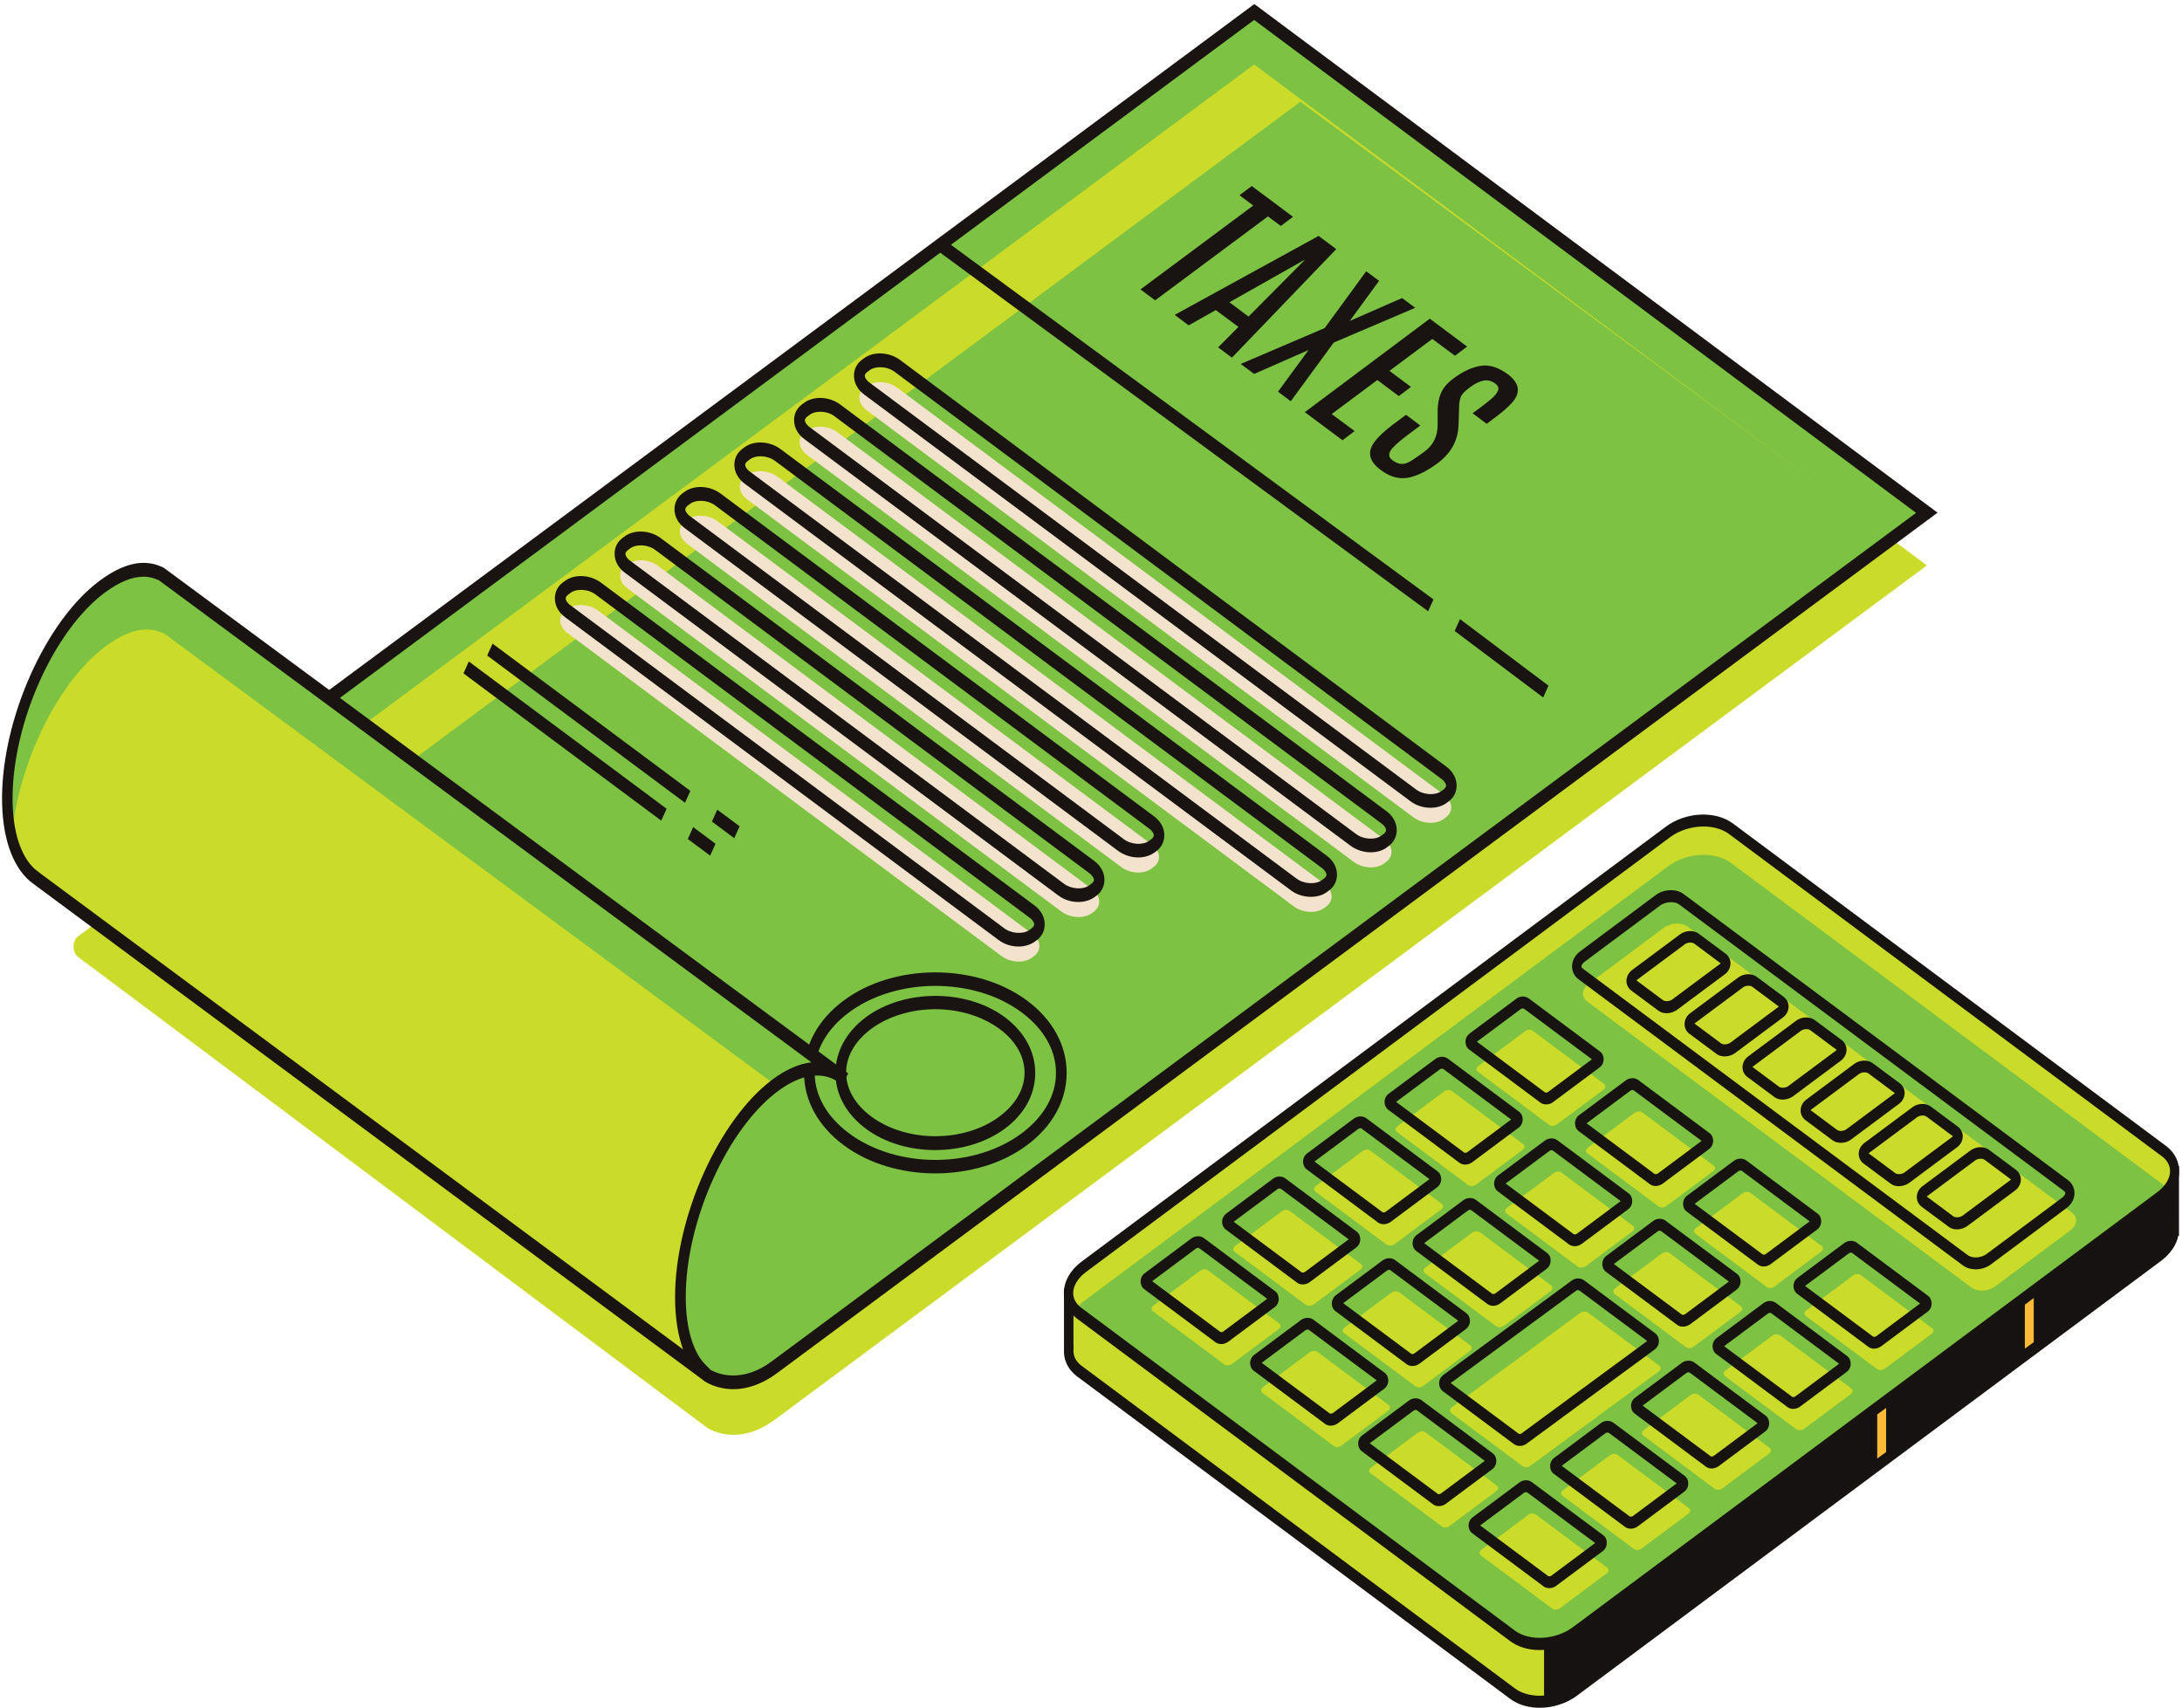 <svg xmlns="http://www.w3.org/2000/svg" width="488" height="382" viewBox="0 0 488 382" fill="none"><path d="M486.333 262.267L474.831 263.592L387.09 198.232C383.51 195.539 377.212 195.881 373.068 199.002L251.815 289.283L249.329 289.582H239.02V301.85C238.92 303.645 239.683 305.441 241.406 306.723L338.263 378.837C341.843 381.53 348.141 381.188 352.285 378.067L482.919 280.819C485.073 279.194 486.201 277.185 486.333 275.219V262.267Z" fill="#CBDB2A"></path><path d="M344.362 381.957C341.909 381.957 339.556 381.315 337.733 379.947L240.876 307.834C239.119 306.509 238.092 304.713 237.959 302.662V302.533C237.959 302.362 237.959 302.234 237.959 302.063V301.807V288.213H249.295L251.45 287.957L372.505 197.804C377.013 194.47 383.609 194.128 387.553 197.035L475.03 262.181L487.327 260.77V276.415H487.162C486.731 278.51 485.405 280.391 483.416 281.93L352.782 379.178C350.362 381.016 347.279 381.957 344.362 381.957ZM240.047 300.994L240.114 301.037L240.08 301.935C239.981 303.688 241.042 304.842 241.97 305.526L338.827 377.639C342.075 380.076 348.009 379.734 351.821 376.87L482.455 279.621C484.211 278.339 485.239 276.672 485.338 275.09V274.876V263.677L474.632 264.916L386.592 199.386C383.344 196.949 377.41 197.291 373.598 200.155L252.146 290.607L249.428 290.906H240.08V300.994H240.047Z" fill="#171311"></path><path d="M338.263 365.884L241.407 293.771C237.827 291.078 238.258 286.418 242.401 283.34L373.035 186.092C377.179 183.014 383.477 182.672 387.057 185.323L483.913 257.436C487.493 260.129 487.062 264.788 482.919 267.866L352.285 365.115C348.142 368.235 341.843 368.534 338.263 365.884Z" fill="#CBDB2A"></path><path d="M373.068 193.743L242.434 290.992C241.771 291.462 241.274 292.018 240.776 292.573C240.975 292.787 241.174 293.001 241.406 293.172L338.263 365.285C341.843 367.979 348.141 367.637 352.285 364.516L482.919 267.268C483.582 266.797 484.079 266.242 484.576 265.686C484.377 265.472 484.178 265.258 483.946 265.087L387.089 192.974C383.476 190.324 377.211 190.666 373.068 193.743Z" fill="#7DC243"></path><path d="M344.362 369.047C341.909 369.047 339.556 368.406 337.733 367.038L240.876 294.925C238.987 293.514 237.926 291.505 237.926 289.24C237.926 286.632 239.351 284.067 241.87 282.186L372.505 184.938C377.013 181.561 383.609 181.262 387.553 184.168L484.41 256.282C486.3 257.693 487.361 259.702 487.361 261.967C487.361 264.575 485.935 267.139 483.416 269.02L352.782 366.269C350.362 368.107 347.279 369.047 344.362 369.047ZM380.99 184.852C378.405 184.852 375.654 185.665 373.565 187.203L242.931 284.452C241.075 285.82 240.014 287.572 240.014 289.197C240.014 290.821 241.042 291.933 241.937 292.574L338.794 364.687C342.042 367.124 347.975 366.782 351.787 363.918L482.422 266.669C484.278 265.301 485.338 263.549 485.338 261.924C485.338 260.3 484.311 259.189 483.416 258.547L386.559 186.434C385.101 185.408 383.112 184.852 380.99 184.852Z" fill="#171311"></path><path d="M440.954 288L354.937 223.965C353.578 222.94 353.743 221.187 355.301 220.033L372.107 207.508C373.665 206.354 376.019 206.226 377.378 207.209L463.395 271.243C464.754 272.269 464.589 274.022 463.031 275.176L446.225 287.701C444.667 288.855 442.313 288.983 440.954 288Z" fill="#CBDB2A"></path><path d="M441.849 283.897C440.822 283.897 439.794 283.598 439.032 283.042L353.014 219.007C352.119 218.324 351.589 217.298 351.589 216.143C351.589 214.861 352.252 213.621 353.412 212.767L370.218 200.242C372.074 198.831 374.858 198.703 376.516 199.943L462.534 263.977C463.429 264.661 463.959 265.687 463.959 266.841C463.959 268.123 463.296 269.363 462.136 270.218L445.33 282.743C444.336 283.512 443.043 283.897 441.849 283.897ZM373.731 201.781C372.87 201.781 371.941 202.037 371.245 202.55L354.44 215.075C353.909 215.459 353.677 215.887 353.677 216.143C353.677 216.314 353.843 216.528 354.075 216.699L440.093 280.734C441.12 281.503 443.109 281.375 444.335 280.434L461.141 267.91C461.672 267.525 461.904 267.097 461.904 266.841C461.904 266.67 461.738 266.456 461.506 266.285L375.488 202.251C375.024 201.909 374.394 201.781 373.731 201.781Z" fill="#171311"></path><path d="M346.451 251.58L330.507 239.696C330.076 239.354 330.109 238.798 330.639 238.414L341.081 230.634C341.578 230.249 342.34 230.206 342.804 230.548L358.748 242.432C359.179 242.774 359.146 243.33 358.616 243.714L348.175 251.494C347.644 251.879 346.882 251.922 346.451 251.58Z" fill="#CBDB2A"></path><path d="M345.788 247.006C345.324 247.006 344.893 246.878 344.528 246.621L328.585 234.738C328.054 234.353 327.756 233.712 327.756 233.028C327.756 232.258 328.087 231.617 328.684 231.147L339.125 223.367C339.954 222.726 341.114 222.726 341.877 223.282L357.821 235.165C358.351 235.55 358.649 236.191 358.649 236.875C358.649 237.645 358.318 238.328 357.721 238.756L347.28 246.536C346.816 246.878 346.285 247.006 345.788 247.006ZM345.523 244.313C345.622 244.398 345.987 244.398 346.219 244.227L356.031 236.918L340.816 225.59C340.717 225.547 340.352 225.505 340.12 225.675L330.308 232.985L345.523 244.313Z" fill="#171311"></path><path d="M370.947 269.832L355.003 257.949C354.572 257.607 354.605 257.051 355.135 256.667L365.577 248.887C366.074 248.502 366.836 248.459 367.301 248.801L383.244 260.685C383.675 261.027 383.642 261.582 383.112 261.967L372.67 269.747C372.14 270.132 371.378 270.174 370.947 269.832Z" fill="#CBDB2A"></path><path d="M370.284 265.259C369.82 265.259 369.389 265.131 369.024 264.875L353.08 252.991C352.55 252.606 352.251 251.965 352.251 251.281C352.251 250.512 352.583 249.828 353.179 249.4L363.621 241.62C364.45 241.022 365.61 240.979 366.372 241.535L382.316 253.418C382.847 253.803 383.145 254.444 383.145 255.128C383.145 255.898 382.813 256.582 382.217 257.009L371.775 264.789C371.311 265.088 370.781 265.259 370.284 265.259ZM370.052 262.566C370.151 262.609 370.516 262.652 370.748 262.481L380.559 255.171L365.345 243.843C365.245 243.758 364.881 243.758 364.649 243.929L354.837 251.238L370.052 262.566Z" fill="#171311"></path><path d="M395.111 287.829L379.168 275.945C378.737 275.603 378.77 275.047 379.3 274.663L389.742 266.883C390.239 266.498 391.001 266.455 391.465 266.797L407.409 278.681C407.84 279.023 407.807 279.579 407.276 279.963L396.835 287.743C396.338 288.128 395.575 288.171 395.111 287.829Z" fill="#CBDB2A"></path><path d="M394.448 283.255C393.984 283.255 393.553 283.127 393.189 282.871L377.245 270.987C376.714 270.602 376.416 269.961 376.416 269.277C376.416 268.508 376.748 267.824 377.344 267.396L387.786 259.617C388.614 259.018 389.774 258.975 390.537 259.531L406.481 271.415C407.011 271.799 407.309 272.441 407.309 273.125C407.309 273.894 406.978 274.578 406.381 275.005L395.94 282.785C395.509 283.084 394.979 283.255 394.448 283.255ZM394.216 280.562C394.316 280.648 394.68 280.648 394.912 280.477L404.724 273.167L389.509 261.839C389.41 261.797 389.045 261.754 388.813 261.925L379.002 269.235L394.216 280.562Z" fill="#171311"></path><path d="M419.806 306.21L403.862 294.327C403.431 293.985 403.464 293.429 403.995 293.045L414.436 285.265C414.934 284.88 415.696 284.837 416.16 285.179L432.104 297.063C432.535 297.405 432.502 297.96 431.971 298.345L421.53 306.125C420.999 306.51 420.237 306.51 419.806 306.21Z" fill="#CBDB2A"></path><path d="M419.144 301.636C418.679 301.636 418.249 301.508 417.884 301.252L401.94 289.368C401.41 288.983 401.111 288.342 401.111 287.658C401.111 286.889 401.443 286.247 402.04 285.777L412.481 277.997C413.31 277.399 414.47 277.356 415.232 277.912L431.176 289.795C431.706 290.18 432.005 290.821 432.005 291.505C432.005 292.275 431.673 292.959 431.077 293.386L420.635 301.166C420.171 301.465 419.641 301.636 419.144 301.636ZM418.912 298.943C419.011 298.986 419.376 299.029 419.608 298.858L429.419 291.548L414.205 280.22C414.105 280.135 413.74 280.135 413.508 280.306L403.697 287.615L418.912 298.943Z" fill="#171311"></path><path d="M328.352 265.045L312.408 253.162C311.977 252.82 312.01 252.264 312.541 251.879L322.982 244.1C323.479 243.715 324.242 243.672 324.706 244.014L340.65 255.898C341.081 256.24 341.047 256.795 340.517 257.18L330.076 264.96C329.579 265.345 328.816 265.387 328.352 265.045Z" fill="#CBDB2A"></path><path d="M327.689 260.471C327.225 260.471 326.794 260.343 326.429 260.086L310.485 248.203C309.955 247.818 309.657 247.177 309.657 246.493C309.657 245.724 309.988 245.04 310.585 244.612L321.026 236.832C321.855 236.234 323.015 236.191 323.778 236.747L339.722 248.63C340.252 249.015 340.55 249.656 340.55 250.34C340.55 251.11 340.219 251.794 339.622 252.221L329.181 260.001C328.75 260.3 328.219 260.471 327.689 260.471ZM327.457 257.778C327.557 257.864 327.921 257.864 328.153 257.693L337.965 250.383L322.75 239.055C322.651 239.012 322.286 238.97 322.054 239.141L312.242 246.45L327.457 257.778Z" fill="#171311"></path><path d="M352.881 283.298L336.938 271.415C336.507 271.073 336.54 270.517 337.07 270.132L347.512 262.353C348.009 261.968 348.771 261.925 349.235 262.267L365.179 274.151C365.61 274.493 365.577 275.048 365.047 275.433L354.605 283.213C354.075 283.555 353.312 283.598 352.881 283.298Z" fill="#CBDB2A"></path><path d="M352.186 278.724C351.721 278.724 351.291 278.596 350.926 278.339L334.982 266.456C334.452 266.071 334.153 265.43 334.153 264.746C334.153 263.977 334.485 263.293 335.082 262.865L345.523 255.085C346.352 254.487 347.512 254.444 348.274 255L364.218 266.883C364.748 267.268 365.047 267.909 365.047 268.593C365.047 269.363 364.715 270.047 364.119 270.474L353.677 278.254C353.246 278.553 352.716 278.724 352.186 278.724ZM351.953 276.031C352.053 276.117 352.418 276.117 352.65 275.946L362.461 268.636L347.247 257.308C347.147 257.223 346.782 257.223 346.55 257.394L336.739 264.703L351.953 276.031Z" fill="#171311"></path><path d="M377.046 301.294L361.102 289.411C360.671 289.069 360.704 288.513 361.235 288.128L371.676 280.349C372.173 279.964 372.936 279.921 373.4 280.263L389.344 292.147C389.775 292.489 389.741 293.044 389.211 293.429L378.77 301.209C378.239 301.551 377.477 301.594 377.046 301.294Z" fill="#CBDB2A"></path><path d="M376.383 296.721C375.919 296.721 375.488 296.593 375.123 296.336L359.179 284.453C358.649 284.068 358.351 283.427 358.351 282.743C358.351 281.973 358.682 281.289 359.279 280.862L369.72 273.082C370.549 272.441 371.709 272.441 372.471 272.997L388.449 284.88C388.979 285.265 389.277 285.906 389.277 286.59C389.277 287.359 388.946 288.001 388.349 288.471L377.908 296.251C377.41 296.55 376.88 296.721 376.383 296.721ZM376.151 294.028C376.25 294.071 376.615 294.113 376.847 293.942L386.659 286.633L371.444 275.305C371.344 275.219 370.98 275.219 370.748 275.39L360.936 282.7L376.151 294.028Z" fill="#171311"></path><path d="M401.741 319.675L385.797 307.792C385.366 307.45 385.399 306.894 385.929 306.509L396.371 298.729C396.868 298.345 397.631 298.302 398.095 298.644L414.039 310.528C414.47 310.87 414.436 311.425 413.906 311.81L403.465 319.59C402.934 319.932 402.172 319.974 401.741 319.675Z" fill="#CBDB2A"></path><path d="M401.044 315.102C400.58 315.102 400.149 314.973 399.785 314.717L383.841 302.833C383.311 302.449 383.012 301.808 383.012 301.124C383.012 300.354 383.344 299.67 383.94 299.243L394.382 291.463C395.21 290.822 396.371 290.822 397.133 291.377L413.077 303.261C413.607 303.646 413.906 304.287 413.906 304.971C413.906 305.74 413.574 306.424 412.978 306.852L402.536 314.632C402.105 314.931 401.575 315.102 401.044 315.102ZM400.812 312.409C400.912 312.494 401.277 312.494 401.509 312.323L411.32 305.014L396.105 293.686C396.006 293.6 395.642 293.6 395.41 293.771L385.598 301.081L400.812 312.409Z" fill="#171311"></path><path d="M310.121 278.382L294.177 266.499C293.746 266.157 293.78 265.601 294.31 265.216L304.751 257.436C305.248 257.052 306.011 257.009 306.475 257.351L322.419 269.235C322.85 269.577 322.817 270.132 322.286 270.517L311.845 278.297C311.314 278.639 310.552 278.682 310.121 278.382Z" fill="#CBDB2A"></path><path d="M309.458 273.808C308.994 273.808 308.563 273.68 308.198 273.423L292.254 261.54C291.724 261.155 291.426 260.514 291.426 259.83C291.426 259.061 291.757 258.377 292.354 257.949L302.796 250.169C303.624 249.571 304.784 249.528 305.547 250.084L321.491 261.967C322.021 262.352 322.319 262.993 322.319 263.677C322.319 264.447 321.988 265.131 321.391 265.558L310.95 273.338C310.486 273.637 309.955 273.808 309.458 273.808ZM309.193 271.115C309.292 271.201 309.657 271.201 309.889 271.03L319.701 263.72L304.486 252.392C304.386 252.307 304.022 252.307 303.79 252.478L293.978 259.787L309.193 271.115Z" fill="#171311"></path><path d="M334.617 296.634L318.673 284.751C318.242 284.409 318.276 283.853 318.806 283.468L329.247 275.688C329.745 275.304 330.507 275.261 330.971 275.603L346.915 287.487C347.346 287.829 347.313 288.384 346.782 288.769L336.341 296.549C335.844 296.891 335.048 296.934 334.617 296.634Z" fill="#CBDB2A"></path><path d="M333.954 292.061C333.49 292.061 333.059 291.933 332.694 291.676L316.751 279.793C316.22 279.408 315.922 278.767 315.922 278.083C315.922 277.314 316.253 276.63 316.85 276.202L327.291 268.422C328.12 267.824 329.28 267.781 330.043 268.337L345.987 280.22C346.517 280.605 346.815 281.246 346.782 281.93C346.782 282.7 346.451 283.384 345.854 283.811L335.413 291.591C334.982 291.89 334.451 292.061 333.954 292.061ZM333.722 289.368C333.821 289.411 334.186 289.454 334.418 289.283L344.23 281.973L329.015 270.645C328.916 270.559 328.551 270.56 328.319 270.731L318.507 278.04L333.722 289.368Z" fill="#171311"></path><path d="M340.485 327.883L324.64 316.085C324.176 315.743 324.176 315.145 324.64 314.803L353.478 293.6C353.942 293.258 354.705 293.258 355.202 293.6L371.047 305.398C371.511 305.74 371.511 306.339 371.047 306.681L342.208 327.883C341.711 328.268 340.949 328.268 340.485 327.883Z" fill="#CBDB2A"></path><path d="M339.921 323.394C339.423 323.394 338.959 323.266 338.562 322.967L322.717 311.169C322.154 310.741 321.855 310.1 321.855 309.373C321.855 308.647 322.187 308.005 322.717 307.578L351.555 286.376C352.351 285.777 353.511 285.777 354.307 286.376L370.151 298.174C370.715 298.601 371.013 299.242 371.013 299.969C371.013 300.696 370.682 301.337 370.151 301.764L341.313 322.967C340.882 323.223 340.418 323.394 339.921 323.394ZM339.589 320.616C339.755 320.744 340.12 320.744 340.252 320.616L368.394 299.926L353.246 288.641C353.08 288.513 352.716 288.513 352.55 288.641L324.441 309.331L339.589 320.616Z" fill="#171311"></path><path d="M383.476 332.969L367.532 321.086C367.101 320.744 367.134 320.188 367.665 319.803L378.106 312.023C378.604 311.639 379.366 311.596 379.83 311.938L395.774 323.822C396.205 324.163 396.172 324.719 395.641 325.104L385.2 332.884C384.67 333.268 383.907 333.311 383.476 332.969Z" fill="#CBDB2A"></path><path d="M382.813 328.438C382.349 328.438 381.918 328.31 381.554 328.053L365.61 316.17C365.08 315.785 364.781 315.144 364.781 314.46C364.781 313.69 365.113 313.006 365.709 312.579L376.151 304.799C376.979 304.201 378.14 304.158 378.902 304.714L394.846 316.597C395.376 316.982 395.675 317.623 395.675 318.307C395.675 319.076 395.343 319.76 394.747 320.188L384.305 327.968C383.841 328.267 383.311 328.438 382.813 328.438ZM382.581 325.702C382.681 325.788 383.046 325.788 383.278 325.617L393.089 318.307L377.875 306.979C377.775 306.894 377.411 306.894 377.179 307.065L367.367 314.374L382.581 325.702Z" fill="#171311"></path><path d="M292.056 291.847L276.112 279.964C275.681 279.622 275.714 279.066 276.244 278.681L286.686 270.901C287.183 270.517 287.945 270.474 288.41 270.816L304.353 282.699C304.784 283.041 304.751 283.597 304.221 283.982L293.779 291.762C293.249 292.104 292.487 292.146 292.056 291.847Z" fill="#CBDB2A"></path><path d="M291.359 287.274C290.895 287.274 290.464 287.145 290.1 286.889L274.156 275.005C273.625 274.621 273.327 273.979 273.327 273.295C273.327 272.526 273.659 271.885 274.255 271.415L284.697 263.635C285.525 262.994 286.686 262.993 287.448 263.549L303.392 275.433C303.922 275.817 304.221 276.459 304.221 277.143C304.221 277.912 303.889 278.596 303.292 279.024L292.851 286.803C292.42 287.103 291.89 287.274 291.359 287.274ZM291.127 284.581C291.227 284.623 291.591 284.666 291.823 284.495L301.635 277.185L286.42 265.858C286.321 265.815 285.956 265.772 285.724 265.943L275.913 273.253L291.127 284.581Z" fill="#171311"></path><path d="M316.552 310.057L300.608 298.174C300.177 297.832 300.21 297.276 300.74 296.891L311.182 289.111C311.679 288.727 312.442 288.684 312.906 289.026L328.85 300.909C329.281 301.251 329.247 301.807 328.717 302.192L318.276 309.972C317.745 310.356 316.983 310.399 316.552 310.057Z" fill="#CBDB2A"></path><path d="M315.889 305.526C315.425 305.526 314.994 305.398 314.629 305.141L298.685 293.258C298.155 292.873 297.856 292.232 297.856 291.548C297.856 290.821 298.188 290.137 298.785 289.667L309.226 281.887C310.055 281.289 311.215 281.246 311.977 281.802L327.921 293.685C328.452 294.07 328.75 294.711 328.75 295.395C328.75 296.164 328.419 296.806 327.822 297.276L317.38 305.056C316.916 305.355 316.386 305.526 315.889 305.526ZM315.624 302.79C315.723 302.876 316.088 302.876 316.32 302.705L326.131 295.395L310.917 284.067C310.817 283.982 310.453 283.982 310.221 284.153L300.409 291.462L315.624 302.79Z" fill="#171311"></path><path d="M365.411 346.435L349.467 334.552C349.036 334.21 349.07 333.654 349.6 333.269L360.041 325.489C360.538 325.105 361.301 325.062 361.765 325.404L377.709 337.287C378.14 337.629 378.107 338.185 377.576 338.57L367.135 346.35C366.605 346.734 365.842 346.777 365.411 346.435Z" fill="#CBDB2A"></path><path d="M364.715 341.904C364.251 341.904 363.82 341.776 363.455 341.519L347.511 329.636C346.981 329.251 346.683 328.61 346.683 327.926C346.683 327.156 347.014 326.472 347.611 326.045L358.052 318.265C358.881 317.667 360.041 317.624 360.803 318.179L376.747 330.063C377.278 330.448 377.576 331.089 377.576 331.773C377.576 332.542 377.245 333.226 376.648 333.654L366.206 341.434C365.775 341.733 365.245 341.904 364.715 341.904ZM364.483 339.168C364.582 339.211 364.947 339.254 365.179 339.083L374.99 331.773L359.776 320.445C359.676 320.402 359.312 320.36 359.08 320.531L349.268 327.84L364.483 339.168Z" fill="#171311"></path><path d="M273.792 305.141L257.848 293.258C257.417 292.916 257.45 292.36 257.98 291.975L268.422 284.195C268.919 283.811 269.681 283.768 270.145 284.11L286.089 295.993C286.52 296.335 286.487 296.891 285.957 297.276L275.515 305.056C274.985 305.44 274.222 305.483 273.792 305.141Z" fill="#CBDB2A"></path><path d="M273.128 300.611C272.664 300.611 272.233 300.483 271.869 300.226L255.925 288.343C255.395 287.958 255.096 287.317 255.096 286.633C255.096 285.863 255.428 285.179 256.024 284.752L266.466 276.972C267.294 276.374 268.455 276.331 269.217 276.887L285.161 288.77C285.691 289.155 285.99 289.796 285.99 290.48C285.99 291.249 285.658 291.933 285.061 292.361L274.62 300.141C274.156 300.44 273.626 300.611 273.128 300.611ZM272.896 297.875C272.996 297.96 273.36 297.961 273.592 297.79L283.404 290.48L268.189 279.152C268.09 279.067 267.725 279.067 267.493 279.238L257.682 286.547L272.896 297.875Z" fill="#171311"></path><path d="M298.288 323.394L282.344 311.51C281.913 311.168 281.946 310.613 282.476 310.228L292.918 302.448C293.415 302.063 294.177 302.021 294.641 302.363L310.585 314.246C311.016 314.588 310.983 315.144 310.453 315.529L300.011 323.309C299.514 323.693 298.719 323.736 298.288 323.394Z" fill="#CBDB2A"></path><path d="M297.625 318.863C297.161 318.863 296.73 318.735 296.365 318.478L280.421 306.595C279.891 306.21 279.593 305.569 279.593 304.885C279.593 304.115 279.924 303.431 280.521 303.004L290.962 295.224C291.791 294.625 292.951 294.583 293.713 295.138L309.657 307.022C310.188 307.407 310.486 308.048 310.486 308.732C310.486 309.501 310.155 310.185 309.558 310.613L299.116 318.393C298.652 318.692 298.122 318.863 297.625 318.863ZM297.393 316.127C297.492 316.17 297.857 316.212 298.089 316.042L307.901 308.732L292.686 297.404C292.586 297.361 292.222 297.319 291.99 297.49L282.178 304.799L297.393 316.127Z" fill="#171311"></path><path d="M322.452 341.39L306.508 329.507C306.077 329.165 306.11 328.609 306.641 328.224L317.082 320.444C317.58 320.06 318.342 320.017 318.806 320.359L334.75 332.242C335.181 332.584 335.148 333.14 334.617 333.525L324.176 341.305C323.679 341.689 322.916 341.732 322.452 341.39Z" fill="#CBDB2A"></path><path d="M321.789 336.86C321.325 336.86 320.894 336.732 320.529 336.475L304.586 324.592C304.055 324.207 303.757 323.566 303.757 322.882C303.757 322.112 304.088 321.428 304.685 321.001L315.126 313.221C315.955 312.623 317.115 312.58 317.878 313.135L333.822 325.019C334.352 325.404 334.65 326.045 334.65 326.729C334.65 327.498 334.319 328.182 333.722 328.61L323.281 336.39C322.85 336.689 322.319 336.86 321.789 336.86ZM321.557 334.124C321.656 334.21 322.021 334.21 322.253 334.039L332.065 326.729L316.85 315.401C316.751 315.316 316.386 315.316 316.154 315.487L306.342 322.796L321.557 334.124Z" fill="#171311"></path><path d="M347.147 359.771L331.203 347.887C330.772 347.546 330.805 346.99 331.336 346.605L341.777 338.825C342.274 338.441 343.037 338.398 343.501 338.74L359.445 350.623C359.876 350.965 359.843 351.521 359.312 351.906L348.871 359.686C348.34 360.07 347.578 360.113 347.147 359.771Z" fill="#CBDB2A"></path><path d="M346.484 355.197C346.02 355.197 345.589 355.069 345.224 354.813L329.28 342.929C328.75 342.544 328.452 341.903 328.452 341.219C328.452 340.45 328.783 339.766 329.38 339.338L339.821 331.559C340.65 330.917 341.81 330.917 342.573 331.473L358.549 343.357C359.08 343.741 359.378 344.34 359.345 345.066C359.345 345.836 359.014 346.52 358.417 346.947L347.975 354.727C347.511 355.069 346.981 355.197 346.484 355.197ZM346.252 352.504C346.351 352.547 346.716 352.59 346.948 352.419L356.76 345.109L341.545 333.781C341.446 333.739 341.081 333.696 340.849 333.867L331.037 341.177L346.252 352.504Z" fill="#171311"></path><path d="M371.411 224.863L365.312 220.332C364.516 219.734 364.616 218.708 365.544 218.024L376.284 210.03C377.178 209.346 378.571 209.261 379.366 209.859L385.465 214.39C386.261 214.989 386.162 216.015 385.233 216.699L374.493 224.692C373.598 225.376 372.206 225.462 371.411 224.863Z" fill="#CBDB2A"></path><path d="M372.77 226.616C372.074 226.616 371.444 226.445 370.914 226.06L364.815 221.529C364.152 221.016 363.754 220.247 363.754 219.392C363.754 218.452 364.218 217.554 365.014 216.955L375.753 208.962C376.98 208.064 378.77 207.979 379.864 208.791L385.963 213.322C386.626 213.835 387.023 214.604 387.023 215.459C387.023 216.4 386.559 217.297 385.764 217.896L375.024 225.889C374.361 226.36 373.533 226.616 372.77 226.616ZM365.975 219.264L371.941 223.709C372.372 224.009 373.334 224.009 373.997 223.538L384.736 215.545C384.769 215.502 384.803 215.502 384.836 215.459L378.869 211.014C378.438 210.714 377.477 210.714 376.814 211.185L366.074 219.178C366.041 219.221 366.008 219.264 365.975 219.264Z" fill="#171311"></path><path d="M384.405 234.566L378.305 230.035C377.51 229.437 377.609 228.411 378.537 227.727L389.277 219.733C390.172 219.049 391.564 218.964 392.36 219.562L398.459 224.093C399.255 224.692 399.155 225.718 398.227 226.402L387.487 234.395C386.559 235.079 385.2 235.122 384.405 234.566Z" fill="#CBDB2A"></path><path d="M385.764 236.277C385.067 236.277 384.405 236.106 383.907 235.722L377.808 231.19C377.145 230.677 376.748 229.908 376.748 229.053C376.748 228.113 377.212 227.215 378.007 226.616L388.747 218.623C389.973 217.725 391.763 217.64 392.857 218.452L398.956 222.983C399.619 223.496 400.017 224.265 400.017 225.12C400.017 226.061 399.553 226.958 398.757 227.557L388.018 235.551C387.355 236.021 386.526 236.277 385.764 236.277ZM378.968 228.925L384.935 233.37C385.366 233.67 386.327 233.67 386.99 233.199L397.73 225.206C397.763 225.163 397.796 225.163 397.829 225.12L391.863 220.675C391.432 220.375 390.471 220.375 389.808 220.846L379.068 228.839C379.001 228.882 378.968 228.925 378.968 228.925Z" fill="#171311"></path><path d="M397.398 244.228L391.299 239.696C390.503 239.098 390.603 238.072 391.531 237.388L402.271 229.394C403.166 228.711 404.558 228.625 405.354 229.223L411.453 233.755C412.248 234.353 412.149 235.379 411.221 236.063L400.481 244.057C399.553 244.74 398.194 244.826 397.398 244.228Z" fill="#CBDB2A"></path><path d="M398.724 245.937C398.028 245.937 397.398 245.766 396.868 245.382L390.769 240.85C390.106 240.338 389.708 239.568 389.708 238.713C389.708 237.773 390.172 236.875 390.968 236.277L401.707 228.283C402.934 227.385 404.691 227.3 405.818 228.112L411.917 232.643C412.58 233.156 412.978 233.926 412.978 234.781C412.978 235.721 412.514 236.619 411.718 237.217L400.978 245.211C400.315 245.681 399.52 245.937 398.724 245.937ZM397.896 243.073C398.326 243.373 399.288 243.373 399.951 242.902L410.69 234.909C410.724 234.866 410.757 234.866 410.79 234.823L404.823 230.378C404.392 230.078 403.431 230.078 402.768 230.549L392.028 238.542C391.995 238.585 391.962 238.585 391.929 238.628L397.896 243.073Z" fill="#171311"></path><path d="M410.392 253.889L404.293 249.358C403.498 248.759 403.597 247.733 404.525 247.049L415.265 239.056C416.16 238.372 417.552 238.286 418.348 238.885L424.447 243.416C425.242 244.014 425.143 245.04 424.215 245.724L413.475 253.718C412.547 254.402 411.155 254.487 410.392 253.889Z" fill="#CBDB2A"></path><path d="M411.718 255.599C411.022 255.599 410.392 255.428 409.862 255.043L403.763 250.512C403.1 249.999 402.702 249.229 402.702 248.374C402.702 247.434 403.166 246.536 403.962 245.938L414.702 237.944C415.928 237.047 417.718 236.961 418.812 237.773L424.911 242.304C425.574 242.817 425.972 243.587 425.972 244.442C425.972 245.382 425.508 246.28 424.712 246.878L413.972 254.872C413.309 255.385 412.514 255.599 411.718 255.599ZM410.89 252.734C411.321 253.034 412.282 253.034 412.945 252.564L423.685 244.57C423.718 244.527 423.751 244.527 423.784 244.484L417.817 240.039C417.386 239.739 416.425 239.74 415.762 240.21L405.023 248.203C404.989 248.246 404.956 248.246 404.923 248.289L410.89 252.734Z" fill="#171311"></path><path d="M423.353 263.549L417.254 259.018C416.458 258.419 416.558 257.393 417.486 256.709L428.225 248.716C429.12 248.032 430.513 247.946 431.308 248.545L437.407 253.076C438.203 253.674 438.103 254.7 437.175 255.384L426.436 263.378C425.541 264.062 424.148 264.147 423.353 263.549Z" fill="#CBDB2A"></path><path d="M424.712 265.302C424.016 265.302 423.386 265.131 422.856 264.746L416.756 260.215C416.093 259.702 415.696 258.933 415.696 258.078C415.696 257.137 416.16 256.24 416.955 255.641L427.695 247.647C428.922 246.707 430.712 246.664 431.805 247.477L437.904 252.008C438.567 252.521 438.965 253.29 438.965 254.145C438.965 255.085 438.501 255.983 437.706 256.582L426.966 264.575C426.303 265.045 425.474 265.302 424.712 265.302ZM423.883 262.395C424.314 262.694 425.308 262.694 425.938 262.224L436.678 254.23C436.711 254.188 436.744 254.188 436.778 254.145L430.811 249.699C430.38 249.4 429.419 249.4 428.756 249.87L418.016 257.864C417.983 257.907 417.95 257.907 417.917 257.949L423.883 262.395Z" fill="#171311"></path><path d="M436.346 273.21L430.247 268.679C429.452 268.08 429.551 267.054 430.479 266.37L441.219 258.377C442.114 257.693 443.506 257.607 444.302 258.206L450.401 262.737C451.197 263.335 451.097 264.361 450.169 265.045L439.429 273.039C438.534 273.723 437.142 273.808 436.346 273.21Z" fill="#CBDB2A"></path><path d="M437.706 274.963C437.01 274.963 436.38 274.792 435.85 274.407L429.751 269.876C429.088 269.363 428.69 268.594 428.69 267.739C428.69 266.798 429.154 265.9 429.95 265.302L440.689 257.308C441.916 256.411 443.673 256.325 444.8 257.137L450.899 261.669C451.562 262.182 451.96 262.951 451.96 263.806C451.96 264.746 451.495 265.644 450.7 266.242L439.96 274.236C439.297 274.706 438.468 274.963 437.706 274.963ZM436.877 272.056C437.308 272.355 438.269 272.355 438.932 271.885L449.672 263.891C449.705 263.849 449.739 263.849 449.772 263.806L443.805 259.36C443.374 259.061 442.413 259.061 441.75 259.531L431.01 267.525C430.977 267.568 430.944 267.568 430.911 267.61L436.877 272.056Z" fill="#171311"></path><path d="M345.324 367.68V380.632L352.285 378.067L485.306 279.109L486.3 275.219L486.963 264.361L353.644 364.26L348.373 367.081L345.324 367.68Z" fill="#161211"></path><path d="M421.828 314.888L419.839 316.341V326.216L421.828 324.762V314.888Z" fill="#FCBB37"></path><path d="M454.843 290.309L452.854 291.805V301.636L454.843 300.183V290.309Z" fill="#FCBB37"></path><path d="M280.487 2.666L22.799 193.743L143.19 283.383L144.218 293.343L158.107 307.535C158.107 307.535 164.67 312.151 173.255 305.782L430.944 114.705L280.487 2.666Z" fill="#7DC243"></path><path d="M280.487 14.422L17.495 209.389C16.103 210.415 16.103 213.023 17.495 214.049L158.107 319.291C158.107 319.291 164.67 323.907 173.255 317.538L430.944 126.461L280.487 14.422Z" fill="#CBDB2A"></path><path d="M143.191 283.256L144.218 293.216L158.107 307.407C158.107 307.407 164.67 312.024 173.256 305.655L423.055 120.434L290.83 22.758L41.03 207.979L143.191 283.256Z" fill="#7DC243"></path><path d="M164.04 310.699C160.195 310.699 157.709 309.032 157.543 308.903L143.124 294.156L142.096 284.324L20.445 193.744L280.52 0.914L281.117 1.342L433.33 114.663L173.852 307.065C170.106 309.844 166.725 310.699 164.04 310.699ZM145.345 292.531L158.836 306.339C158.902 306.339 164.803 310.271 172.625 304.458L428.524 114.706L280.487 4.462L25.185 193.787L144.284 282.443L145.345 292.531Z" fill="#191411"></path><path d="M310.022 192.761L309.558 193.103C307.801 194.428 304.718 194.257 302.696 192.718L180.515 101.753C178.493 100.257 178.261 97.949 180.018 96.666L180.482 96.324C182.238 94.999 185.321 95.17 187.343 96.709L309.525 187.674C311.547 189.17 311.779 191.436 310.022 192.761Z" fill="#F4E3CC"></path><path d="M306.541 190.624C304.983 190.624 303.359 190.111 302.066 189.17L179.885 98.205C178.426 97.137 177.598 95.598 177.598 93.974C177.598 92.52 178.227 91.28 179.388 90.425L179.852 90.084C181.973 88.502 185.52 88.673 187.906 90.468L310.088 181.433C311.546 182.502 312.375 184.041 312.375 185.665C312.375 187.076 311.745 188.358 310.585 189.213L310.121 189.555C309.16 190.282 307.867 190.624 306.541 190.624ZM183.432 92.093C182.537 92.093 181.675 92.306 181.078 92.777L180.614 93.118C180.448 93.247 180.017 93.589 180.017 94.016C180.017 94.358 180.316 94.999 181.111 95.555L303.26 186.52C304.884 187.76 307.536 187.93 308.928 186.905L309.392 186.563C309.558 186.434 309.989 186.092 309.989 185.665C309.989 185.323 309.69 184.682 308.895 184.126L186.713 93.161C185.818 92.435 184.592 92.093 183.432 92.093Z" fill="#191411"></path><path d="M323.38 182.801L322.916 183.143C321.159 184.468 318.077 184.297 316.055 182.758L193.873 91.793C191.851 90.297 191.619 87.989 193.376 86.706L193.84 86.364C195.597 85.039 198.68 85.21 200.702 86.749L322.883 177.714C324.905 179.21 325.137 181.476 323.38 182.801Z" fill="#F4E3CC"></path><path d="M319.933 180.664C318.375 180.664 316.751 180.193 315.458 179.21L193.276 88.246C191.818 87.177 190.989 85.638 190.989 84.013C190.989 82.603 191.619 81.32 192.779 80.466L193.243 80.124C195.365 78.542 198.878 78.713 201.298 80.508L323.48 171.473C324.938 172.542 325.767 174.081 325.767 175.705C325.767 177.116 325.137 178.398 323.977 179.253L323.513 179.595C322.519 180.322 321.259 180.664 319.933 180.664ZM196.823 82.133C195.928 82.133 195.066 82.346 194.47 82.817L194.006 83.159C193.84 83.287 193.409 83.629 193.409 84.056C193.409 84.398 193.707 85.04 194.503 85.595L316.685 176.56C318.309 177.8 320.961 177.971 322.353 176.945L322.817 176.603C322.983 176.474 323.413 176.132 323.413 175.705C323.413 175.363 323.115 174.722 322.32 174.166L200.138 83.201C199.21 82.475 197.983 82.133 196.823 82.133Z" fill="#191411"></path><path d="M244.655 203.875L244.191 204.217C242.434 205.542 239.352 205.371 237.33 203.832L140.373 131.633C138.351 130.137 138.119 127.829 139.876 126.546L140.34 126.204C142.097 124.879 145.18 125.05 147.202 126.589L244.158 198.788C246.18 200.241 246.412 202.55 244.655 203.875Z" fill="#F4E3CC"></path><path d="M241.175 201.738C239.617 201.738 237.992 201.268 236.7 200.284L139.743 128.085C138.285 127.017 137.456 125.478 137.456 123.853C137.456 122.4 138.086 121.16 139.246 120.305L139.71 119.963C141.832 118.382 145.378 118.553 147.765 120.348L244.721 192.547C246.18 193.616 247.009 195.155 247.009 196.779C247.009 198.19 246.379 199.472 245.219 200.327L244.754 200.669C243.793 201.353 242.534 201.738 241.175 201.738ZM143.29 121.973C142.395 121.973 141.533 122.186 140.937 122.656L140.472 122.999C140.307 123.127 139.876 123.469 139.876 123.896C139.876 124.238 140.174 124.879 140.97 125.435L237.926 197.634C239.583 198.874 242.202 199.045 243.594 198.019L244.058 197.677C244.224 197.548 244.655 197.207 244.655 196.779C244.655 196.437 244.357 195.796 243.561 195.24L146.605 123.041C145.677 122.315 144.45 121.973 143.29 121.973Z" fill="#191411"></path><path d="M258.013 193.915L257.549 194.257C255.793 195.582 252.71 195.411 250.688 193.872L153.732 121.673C151.71 120.177 151.478 117.869 153.234 116.586L153.698 116.244C155.455 114.919 158.538 115.09 160.56 116.629L257.516 188.828C259.571 190.281 259.77 192.59 258.013 193.915Z" fill="#F4E3CC"></path><path d="M254.566 191.778C253.008 191.778 251.384 191.265 250.091 190.324L153.135 118.125C151.676 117.057 150.848 115.518 150.848 113.893C150.848 112.483 151.477 111.2 152.638 110.345L153.102 110.003C155.223 108.422 158.77 108.593 161.156 110.388L258.113 182.587C259.571 183.656 260.4 185.195 260.4 186.819C260.4 188.23 259.77 189.512 258.61 190.367L258.146 190.709C257.185 191.393 255.892 191.778 254.566 191.778ZM156.682 112.013C155.787 112.013 154.925 112.226 154.328 112.697L153.864 113.038C153.698 113.167 153.267 113.509 153.267 113.936C153.267 114.278 153.566 114.919 154.361 115.475L251.318 187.674C252.942 188.914 255.594 189.085 256.986 188.059L257.45 187.717C257.616 187.589 258.047 187.247 258.047 186.819C258.047 186.477 257.748 185.836 256.953 185.28L159.996 113.081C159.068 112.355 157.842 112.013 156.682 112.013Z" fill="#191411"></path><path d="M296.63 202.721L296.166 203.063C294.41 204.388 291.327 204.217 289.305 202.678L167.123 111.713C165.101 110.217 164.869 107.909 166.626 106.626L167.09 106.284C168.847 104.959 171.93 105.13 173.952 106.669L296.133 197.634C298.155 199.13 298.387 201.396 296.63 202.721Z" fill="#F4E3CC"></path><path d="M293.183 200.584C291.625 200.584 290.001 200.113 288.708 199.13L166.526 108.165C165.068 107.097 164.239 105.558 164.239 103.933C164.239 102.523 164.869 101.24 166.029 100.386L166.493 100.044C168.615 98.462 172.128 98.633 174.548 100.428L296.73 191.393C298.188 192.462 299.017 194.001 299.017 195.625C299.017 197.036 298.387 198.318 297.227 199.173L296.763 199.515C295.768 200.242 294.509 200.584 293.183 200.584ZM170.073 102.053C169.178 102.053 168.316 102.266 167.72 102.737L167.256 103.079C167.09 103.207 166.659 103.549 166.659 103.976C166.659 104.318 166.957 104.959 167.753 105.515L289.935 196.48C291.559 197.719 294.21 197.891 295.603 196.865L296.067 196.523C296.232 196.394 296.663 196.052 296.663 195.625C296.663 195.283 296.365 194.642 295.569 194.086L173.388 103.121C172.46 102.395 171.2 102.053 170.073 102.053Z" fill="#191411"></path><path d="M231.264 213.835L230.799 214.177C229.043 215.502 225.96 215.331 223.938 213.792L126.982 141.636C124.96 140.14 124.728 137.831 126.484 136.549L126.948 136.207C128.705 134.882 131.788 135.053 133.81 136.592L230.766 208.791C232.821 210.244 233.02 212.51 231.264 213.835Z" fill="#F4E3CC"></path><path d="M227.816 211.698C226.258 211.698 224.634 211.227 223.341 210.244L126.385 138.045C124.926 136.977 124.098 135.438 124.098 133.813C124.098 132.403 124.727 131.12 125.888 130.265L126.352 129.923C128.473 128.342 131.987 128.513 134.407 130.308L231.363 202.507C232.821 203.576 233.65 205.115 233.65 206.739C233.65 208.15 233.02 209.432 231.86 210.287L231.396 210.629C230.402 211.313 229.142 211.698 227.816 211.698ZM129.932 131.932C129.037 131.932 128.175 132.146 127.578 132.616L127.114 132.958C126.948 133.087 126.517 133.429 126.517 133.856C126.517 134.198 126.816 134.839 127.611 135.395L224.568 207.594C226.192 208.834 228.844 209.005 230.236 207.979L230.7 207.637C230.866 207.508 231.297 207.167 231.297 206.739C231.297 206.397 230.998 205.756 230.203 205.2L133.246 133.001C132.318 132.274 131.092 131.932 129.932 131.932Z" fill="#191411"></path><path d="M209.187 262.437C201.762 262.437 194.337 260.343 188.669 256.111C182.967 251.879 179.818 246.108 179.818 239.953C179.818 233.797 182.967 228.026 188.669 223.794C199.972 215.373 218.402 215.373 229.705 223.794C235.407 228.026 238.556 233.797 238.556 239.953C238.556 246.108 235.407 251.879 229.705 256.111C224.07 260.343 216.612 262.437 209.187 262.437ZM209.187 220.503C202.193 220.503 195.199 222.469 189.862 226.445C184.923 230.121 182.205 234.908 182.205 239.953C182.205 244.997 184.923 249.784 189.862 253.46C200.536 261.411 217.872 261.411 228.512 253.46C233.451 249.784 236.169 244.997 236.169 239.953C236.169 234.908 233.451 230.121 228.512 226.445C223.175 222.469 216.181 220.503 209.187 220.503Z" fill="#191411"></path><path d="M209.187 257.222C203.552 257.222 197.917 255.641 193.641 252.435C189.266 249.186 186.846 244.74 186.846 239.995C186.846 235.208 189.266 230.805 193.641 227.513C202.226 221.144 216.181 221.144 224.733 227.513C229.109 230.762 231.529 235.208 231.529 239.995C231.529 244.783 229.109 249.186 224.733 252.435C220.457 255.598 214.822 257.222 209.187 257.222ZM209.187 225.718C203.983 225.718 198.779 227.214 194.834 230.121C191.221 232.814 189.232 236.276 189.232 239.91C189.232 243.543 191.221 247.006 194.834 249.699C202.757 255.598 215.651 255.598 223.54 249.699C227.153 247.006 229.142 243.543 229.142 239.91C229.142 236.276 227.153 232.771 223.54 230.121C219.595 227.214 214.391 225.718 209.187 225.718Z" fill="#191411"></path><path d="M110.16 143.95L108.966 146.615L153.202 179.551L154.395 176.886L110.16 143.95Z" fill="#191411"></path><path d="M104.848 147.944L103.654 150.609L147.89 183.546L149.083 180.88L104.848 147.944Z" fill="#191411"></path><path d="M160.413 181.084L159.22 183.749L164.214 187.469L165.408 184.803L160.413 181.084Z" fill="#191411"></path><path d="M155.028 184.992L153.834 187.657L158.83 191.375L160.023 188.71L155.028 184.992Z" fill="#191411"></path><path d="M35.925 128.299L35.494 128.17C31.881 126.589 27.738 127.615 22.799 131.291C11.098 140.011 1.618 161.171 1.618 178.611C1.618 186.819 3.739 192.675 7.186 195.71L8.778 196.95L158.074 307.578C154.394 304.628 152.107 298.644 152.107 290.137C152.107 272.697 161.587 251.537 173.288 242.817C178.957 238.585 184.128 238.115 187.906 240.68L35.925 128.299Z" fill="#7DC243"></path><path d="M173.123 242.432L36.655 141.636L36.224 141.507C32.611 139.926 28.467 140.952 23.528 144.628C13.319 152.237 4.8 169.335 2.811 185.152C3.706 189.512 5.363 192.803 7.651 194.855L9.242 196.095L152.903 302.491C152.936 300.568 153.069 298.644 153.334 296.635C152.903 294.412 152.638 291.975 152.638 289.24C152.638 272.141 161.753 251.452 173.123 242.432Z" fill="#CBDB2A"></path><path d="M157.51 308.861L8.214 198.232L6.59 196.993C2.612 193.488 0.458 186.947 0.458 178.569C0.458 160.701 10.236 138.857 22.235 129.923C27.473 126.033 31.948 124.965 35.925 126.675L36.555 126.931L189.696 240.081L188.404 242.603L187.442 241.962C183.863 239.526 179.056 240.252 173.951 244.057C162.615 252.521 153.367 273.124 153.367 290.052C153.367 297.704 155.289 303.432 158.77 306.21L157.51 308.861ZM32.08 128.983C29.495 128.983 26.644 130.18 23.395 132.574C12.059 141.038 2.811 161.641 2.811 178.569C2.811 185.921 4.601 191.521 7.849 194.428L9.407 195.625L152.77 301.807C151.577 298.559 150.98 294.583 150.98 290.095C150.98 272.227 160.759 250.383 172.758 241.449C175.774 239.184 178.725 237.901 181.476 237.602L35.494 129.752L35.229 129.667C34.202 129.197 33.174 128.983 32.08 128.983Z" fill="#191411"></path><path d="M319.402 136.72L209.187 55.715L210.38 53.065L320.596 134.069L319.402 136.72Z" fill="#191411"></path><path d="M345.125 155.999L325.336 141.123L326.529 138.473L346.318 153.348L345.125 155.999Z" fill="#191411"></path><path d="M279.957 41.608L289.172 48.49L286.454 50.542L283.57 48.405L258.345 67.171L255.063 64.734L280.289 45.968L277.206 43.66L279.957 41.608Z" fill="#191411"></path><path d="M294.906 52.766L298.851 55.715L275.515 79.995L272.432 77.687L276.974 73.113L271.902 69.351L265.836 72.771L262.72 70.42L294.906 52.766ZM274.952 67.599L279.228 70.805L291.791 58.152L291.757 58.109L274.952 67.599Z" fill="#191411"></path><path d="M313.568 66.658L316.518 68.838L298.287 76.618L288.675 89.742L285.824 87.604L292.652 78.285L280.487 83.629L277.471 81.406L296.265 73.37L305.547 60.674L308.43 62.811L301.867 71.788L313.568 66.658Z" fill="#191411"></path><path d="M319.767 71.275L328.12 77.516L325.402 79.568L320.33 75.806L310.751 82.945L315.557 86.536L312.839 88.588L308.033 84.997L297.823 92.606L302.961 96.41L300.243 98.462L291.824 92.178L319.767 71.275Z" fill="#191411"></path><path d="M323.049 86.579C323.513 85.937 324.242 85.254 325.17 84.57C327.192 83.073 329.181 82.133 331.104 81.834C333.026 81.492 335.081 82.133 337.17 83.672C339.888 85.681 340.186 87.861 338.064 90.169C337.17 91.153 335.844 92.307 334.153 93.546L332.496 94.786L329.347 92.435L331.236 91.024C333.026 89.699 334.12 88.759 334.551 88.16C334.982 87.562 335.181 87.092 335.115 86.75C335.048 86.408 334.816 86.066 334.385 85.766C333.59 85.168 332.728 84.954 331.8 85.125C330.872 85.296 329.844 85.809 328.684 86.664C327.557 87.519 326.861 88.246 326.662 88.887C326.463 89.528 326.33 90.169 326.33 90.896C326.33 91.58 326.297 92.007 326.297 92.093L326.198 95C326.098 98.505 324.54 101.326 321.59 103.549C319.171 105.344 316.95 106.456 314.928 106.84C312.906 107.225 310.851 106.67 308.762 105.088C306.243 103.207 305.746 101.198 307.271 99.018C308.132 97.778 309.558 96.453 311.58 94.914C311.646 94.871 311.679 94.829 311.745 94.786L314.464 92.777L317.646 95.171L314.795 97.308C312.74 98.847 311.48 100.001 310.983 100.813C310.486 101.625 310.618 102.352 311.447 102.951C312.243 103.549 313.005 103.806 313.668 103.763C314.364 103.72 315.093 103.421 315.922 102.865C316.751 102.309 317.646 101.711 318.607 100.984C320.563 99.531 321.524 97.564 321.524 95V92.264C321.491 89.827 322.021 87.947 323.049 86.579Z" fill="#191411"></path></svg>